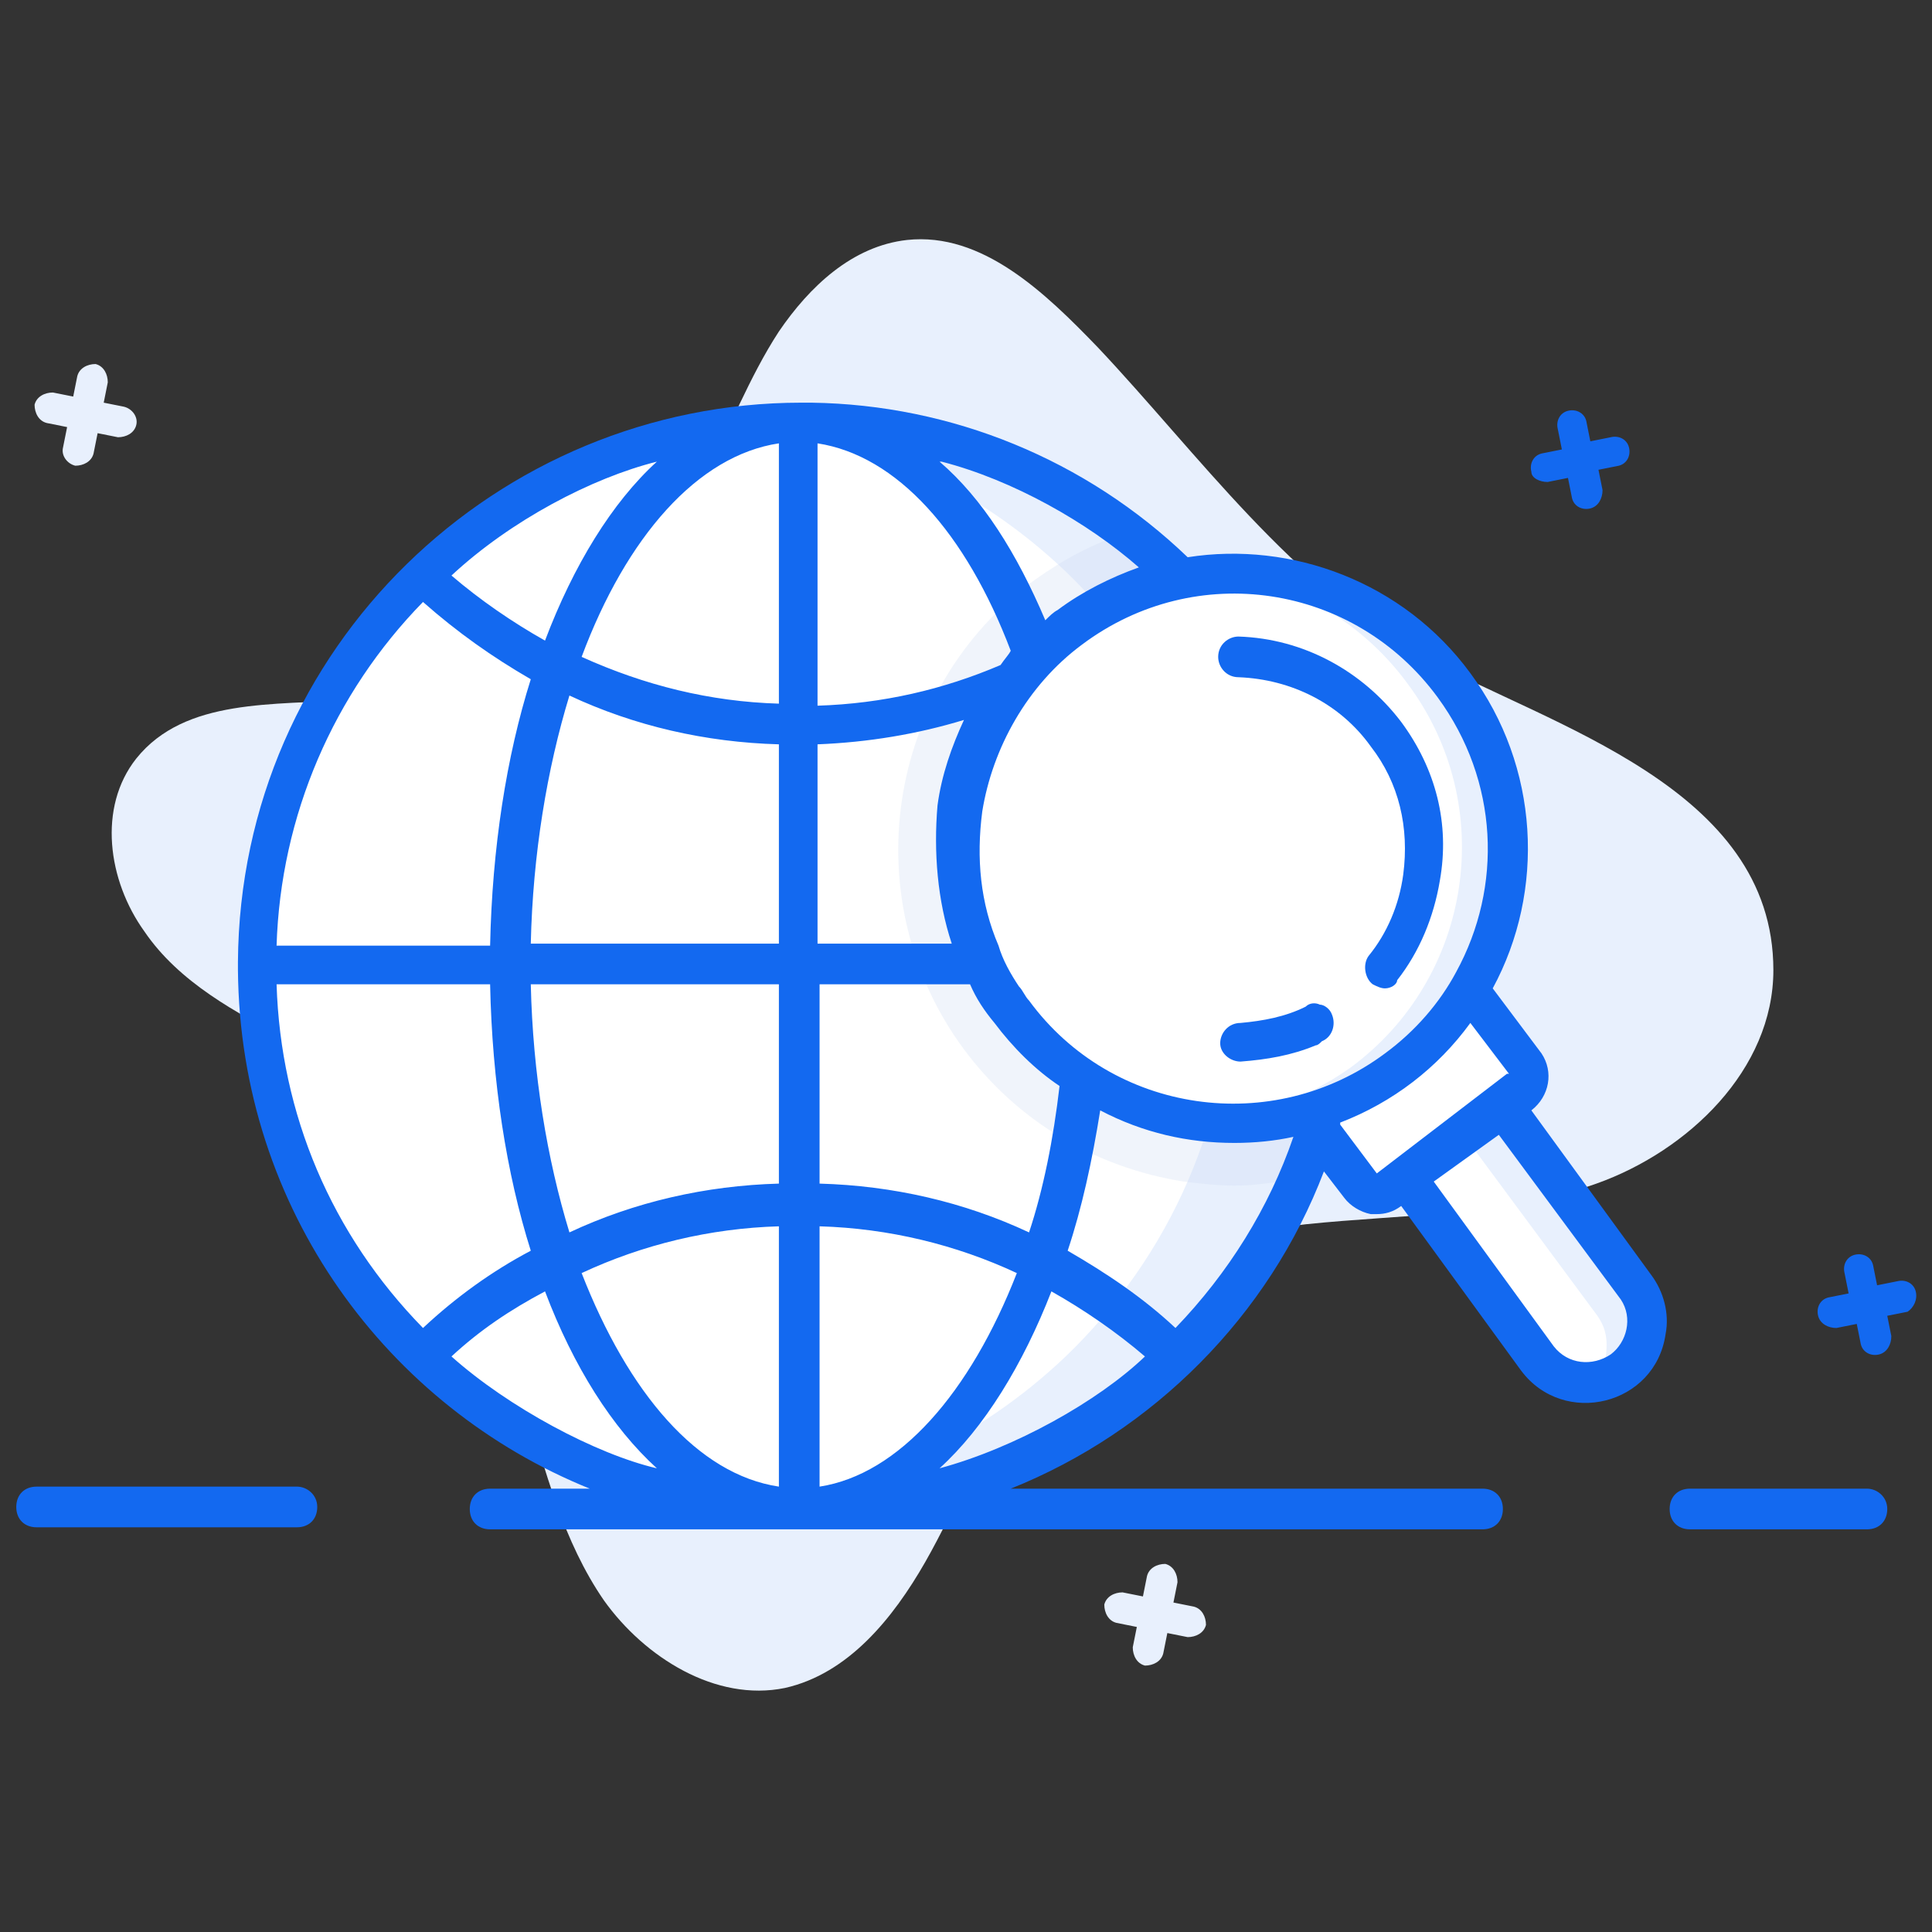 <svg id="Layer_1" enable-background="new 0 0 95 95" height="512" viewBox="0 0 95 95" width="512" xmlns="http://www.w3.org/2000/svg"><rect x="0" y="0" width="95" height="95" fill="#333333" stroke="none"/><g><g><g><path d="m87.2 47.7c0 4.9-4.2 8.9-8.7 10.5s-9.5 1.5-14.3 2-10.4 4.9-13.8 8.4c-2.2 2.3-3.3 5.4-4.9 8.2s-3.8 5.5-6.9 6.2c-3.4.7-6.9-1.5-8.9-4.3-2-2.9-2.9-6.4-3.9-9.8s-1.5-10.1-3.9-12.7c-2.1-2.2-4.9-3.6-7.6-5s-5.5-2.9-7.2-5.4c-1.8-2.5-2.3-6.1-.4-8.5 2.4-3 6.8-2.6 10.6-2.9 7.1-.6 13.7-4.9 17.3-11 1.3-2.3 2.2-4.8 3.7-7.1 1.5-2.2 3.6-4.2 6.3-4.5 3.7-.4 6.8 2.6 9.4 5.3 4.9 5.2 9.6 11.8 16 15.2 6.2 3.4 17.2 6.4 17.2 15.4z" fill="#e8f0fd"/></g><g><path d="m6.7 20.9c-.1.4-.5.6-.9.6l-1-.2-.2 1c-.1.4-.5.6-.9.6-.4-.1-.7-.5-.6-.9l.2-1-1-.2c-.4-.1-.6-.5-.6-.9.1-.4.5-.6.9-.6l1 .2.2-1c.1-.4.5-.6.9-.6.4.1.6.5.6.9l-.2 1 1 .2c.4.1.7.5.6.9z" fill="#e8f0fd"/></g><g><path d="m59.3 79.9c-.1.4-.5.6-.9.6l-1-.2-.2 1c-.1.4-.5.6-.9.6-.4-.1-.6-.5-.6-.9l.2-1-1-.2c-.4-.1-.6-.5-.6-.9.1-.4.5-.6.9-.6l1 .2.2-1c.1-.4.5-.6.9-.6.4.1.6.5.6.9l-.2 1 1 .2c.4.1.6.5.6.9z" fill="#e8f0fd"/></g><g><g><g><path d="m66 47.5c0 4-.9 7.9-2.5 11.3-.6 1.3-1.3 2.6-2.1 3.8-.4.5-.7 1.1-1.2 1.6-.7.9-1.5 1.8-2.4 2.6-4.8 4.6-11.3 7.5-18.5 7.5s-13.7-2.8-18.5-7.5c-5.1-4.9-8.2-11.7-8.2-19.3s3.2-14.4 8.2-19.3c4.8-4.6 11.3-7.5 18.5-7.5 6 0 11.5 2 16 5.3.2.1.3.2.4.3.7.6 1.4 1.2 2.1 1.8.8.8 1.6 1.7 2.3 2.6 3.7 4.6 5.9 10.5 5.9 16.8z" fill="#fff"/></g><g><path d="m52.4 66.7c-4.2 4-9.7 6.7-15.8 7.3.9.1 1.8.1 2.7.1 7.2 0 13.7-2.8 18.5-7.4 5.1-4.9 8.2-11.7 8.2-19.3s-3.1-14.4-8.2-19.2c-4.8-4.6-11.3-7.5-18.5-7.5-.9 0-1.8 0-2.7.1 6.1.6 11.6 3.3 15.8 7.3 5.1 4.9 8.2 11.7 8.2 19.3s-3.1 14.4-8.2 19.3z" fill="#e8f0fd"/></g><g opacity=".3"><path d="m66 47.5c0 4-.9 7.9-2.5 11.3l-.5-.7c-.8.1-1.5.2-2.3.2s-1.7-.1-2.5-.2c-4.4-.7-8.2-3-10.8-6.5-5.4-7.3-3.9-17.7 3.5-23.1 1.4-1 2.9-1.8 4.5-2.3.2.1.3.2.4.3.7.6 1.4 1.2 2.1 1.8.8.8 1.6 1.7 2.3 2.6 3.6 4.4 5.8 10.3 5.8 16.6z" fill="#cedbf0"/></g></g><g><g><path d="m80.4 63.3-7.5-10.2-4.8 3.5 7.5 10.2c1 1.3 2.8 1.6 4.1.6 1.4-1 1.7-2.8.7-4.1z" fill="#fff"/></g><g><path d="m81 64.9c0 .9-.4 1.9-1.2 2.5-.4.3-.8.5-1.3.5.4-.5.5-1.2.5-1.8s-.2-1.1-.6-1.6l-7.4-10 1.9-1.4 7.5 10.2c.4.5.6 1 .6 1.6z" fill="#e8f0fd"/></g><g><path d="m74.8 53.7-6.5 4.8c-.4.3-1.1.2-1.4-.2l-2.8-3.7c1.5-.6 2.9-1.4 4.3-2.4 1.4-1.1 2.7-2.3 3.8-3.6l2.8 3.8c.3.4.2 1-.2 1.3z" fill="#fff"/></g><g><path d="m74.8 53.7-6.5 4.8c-.4.3-1.1.2-1.4-.2l-2.8-3.7c1.5-.6 2.9-1.4 4.3-2.4 1.4-1.1 2.7-2.3 3.8-3.6l2.8 3.8c.3.4.2 1-.2 1.3z" fill="#fff"/></g><g><path d="m74.8 53.7-6.5 4.8c-.4.3-1.1.2-1.4-.2l-2.8-3.7c1.5-.6 2.9-1.4 4.3-2.4 1.4-1.1 2.7-2.3 3.8-3.6l2.8 3.8c.3.4.2 1-.2 1.3z" fill="#fff"/></g><g><path d="m68.6 52.6c-6 4.4-14.5 3.2-18.9-2.8s-3.2-14.5 2.8-18.9 14.5-3.2 18.9 2.8c4.5 6 3.3 14.5-2.8 18.9z" fill="#fff"/></g><g><path d="m68.7 52.6c-3 2.2-6.6 3-10 2.5 2.7-.1 5.3-.9 7.7-2.6 6-4.4 7.3-12.9 2.8-18.9-2.2-3-5.5-4.9-9-5.4 4.3-.1 8.5 1.8 11.3 5.5 4.4 6 3.2 14.5-2.8 18.9z" fill="#e8f0fd"/></g><g><path d="m68.1 48.6c-.2 0-.4-.1-.6-.2-.4-.3-.5-1-.2-1.4.9-1.1 1.5-2.5 1.7-4 .3-2.3-.2-4.5-1.6-6.3-1.5-2.1-3.9-3.3-6.5-3.4-.6 0-1-.5-1-1 0-.6.5-1 1-1 3.2.1 6.1 1.7 8 4.2 1.7 2.3 2.4 5 1.9 7.8-.3 1.8-1 3.5-2.1 4.9 0 .2-.3.4-.6.4z" fill="#1369f0"/></g><g fill="#1369f0"><path d="m76.1 23.7 1-.2.2 1c.1.4.5.6.9.5s.6-.5.6-.9l-.2-1 1-.2c.4-.1.6-.5.5-.9s-.5-.6-.9-.5l-1 .2-.2-1c-.1-.4-.5-.6-.9-.5s-.6.5-.5.9l.2 1-1 .2c-.4.1-.6.5-.5.9 0 .3.4.5.8.5z"/><path d="m94.2 63.5c-.1-.4-.5-.6-.9-.5l-1 .2-.2-1c-.1-.4-.5-.6-.9-.5s-.6.5-.5.9l.2 1-1 .2c-.4.1-.6.5-.5.9s.5.6.9.6l1-.2.2 1c.1.4.5.6.9.5s.6-.5.6-.9l-.2-1 1-.2c.3-.2.5-.6.4-1z"/><path d="m14.6 73.1h-12.8c-.6 0-1 .4-1 1s.4 1 1 1h12.8c.6 0 1-.4 1-1s-.5-1-1-1z"/><path d="m91.8 73.2c-.1 0-8.8 0-8.7 0-.6 0-1 .4-1 1s.4 1 1 1h8.7c.6 0 1-.4 1-1s-.5-1-1-1z"/><path d="m75.3 54.6c.9-.7 1.1-1.9.5-2.8l-2.4-3.2c2.6-4.8 2.3-10.9-1.1-15.5-3.3-4.5-8.8-6.5-13.9-5.7-5-4.8-11.6-7.5-18.5-7.6-.2 0-.4 0-.5 0-14.9 0-27.6 12-27.7 27.5v.1.1s0 .1 0 .1v.1c.1 11.8 7.4 21.5 17.3 25.5h-4.9c-.6 0-1 .4-1 1s.4 1 1 1h14.8.2.2.1.1 33.4c.6 0 1-.4 1-1s-.4-1-1-1h-23.2c7-2.8 12.7-8.5 15.4-15.6l1 1.3c.3.4.8.7 1.3.8h.3c.4 0 .8-.1 1.2-.4l5.9 8.1c2.1 2.8 6.6 1.7 7.1-1.8.2-1-.1-2.1-.7-2.9zm-1.1-1.7.6.8zm-3.5-18.6c3 4.1 3.2 9.3.9 13.5-.8 1.5-2 2.9-3.5 4-5.5 4.1-13.4 3-17.5-2.6-.2-.2-.3-.5-.5-.7-.4-.6-.8-1.3-1-2-.9-2.1-1.1-4.3-.8-6.6.5-3.1 2.2-6.2 4.9-8.2 5.6-4.2 13.4-3 17.5 2.6zm-20.1 26.3c-3.2-1.5-6.7-2.3-10.3-2.4v-9.8h7.4c.3.7.7 1.3 1.2 1.9.9 1.2 2 2.3 3.2 3.1-.3 2.6-.8 5.1-1.5 7.2zm-3.8-14.2h-6.6v-9.8c2.5-.1 4.9-.5 7.2-1.2-.6 1.3-1.1 2.7-1.3 4.2-.2 2.3 0 4.7.7 6.8zm2.4-13.7c-2.8 1.2-5.8 1.9-9 2v-12.9c3.9.6 7.3 4.4 9.5 10.2-.1.2-.3.4-.5.7zm-10.9-10.9v12.8c-3.4-.1-6.6-.9-9.7-2.3 2.2-5.9 5.7-9.9 9.7-10.5zm0 14.8v9.8h-12.2c.1-4.4.8-8.6 1.9-12.2 3.2 1.5 6.7 2.3 10.3 2.4zm0 11.8v9.8c-3.6.1-7.1.9-10.3 2.4-1.1-3.6-1.8-7.8-1.9-12.2zm0 11.9v12.8c-4-.6-7.4-4.6-9.7-10.5 3-1.4 6.3-2.2 9.7-2.3zm2 12.8v-12.8c3.4.1 6.7.9 9.7 2.3-2.3 5.9-5.8 9.9-9.7 10.5zm15.7-45.2c-1.4.5-2.8 1.2-4 2.1-.2.1-.4.3-.6.5-1.4-3.3-3.1-6-5.2-7.8h.1c3.5.9 7.2 3 9.7 5.2zm-23.7-5.2c-2.2 2-4.1 5.1-5.5 8.8-1.6-.9-3.2-2-4.6-3.2 2.9-2.7 6.9-4.8 10.1-5.6zm-11.5 6.9c1.7 1.5 3.4 2.7 5.3 3.8-1.2 3.8-1.9 8.3-2 13.1h-10.5c.2-6.4 2.8-12.4 7.2-16.9zm-7.2 18.8h10.5c.1 4.8.8 9.3 2 13.1-1.9 1-3.7 2.3-5.3 3.8-4.5-4.6-7-10.5-7.2-16.9zm8.6 18.3c1.4-1.3 2.9-2.3 4.6-3.2 1.4 3.7 3.3 6.7 5.5 8.7-3-.7-7.3-3-10.1-5.5zm24 5.5c2.2-2 4.1-5.1 5.5-8.7 1.6.9 3.2 2 4.6 3.2-2.3 2.2-6.4 4.5-10.1 5.5zm11.6-6.9c-1.6-1.5-3.4-2.7-5.3-3.8.7-2.1 1.2-4.4 1.6-6.9 2.1 1.1 4.3 1.6 6.6 1.6 1 0 2-.1 2.9-.3-1.2 3.5-3.2 6.7-5.8 9.4zm9.9-7.6-1.8-2.4s0 0 0-.1c2.6-1 4.8-2.7 6.4-4.9l1.9 2.5h-.1zm11.5 8.9c-.9.6-2.1.5-2.8-.4l-5.9-8.1 3.2-2.3 6 8.1c.6.9.3 2.1-.5 2.7z"/><path d="m61 52.2s.1 0 0 0c1.3-.1 2.5-.3 3.7-.8.1 0 .2-.1.3-.2.5-.2.7-.8.5-1.3-.1-.3-.4-.5-.6-.5-.2-.1-.5-.1-.7.1-1 .5-2.1.7-3.2.8-.6 0-1 .5-1 1s.5.9 1 .9z"/></g></g></g></g></g></svg>
